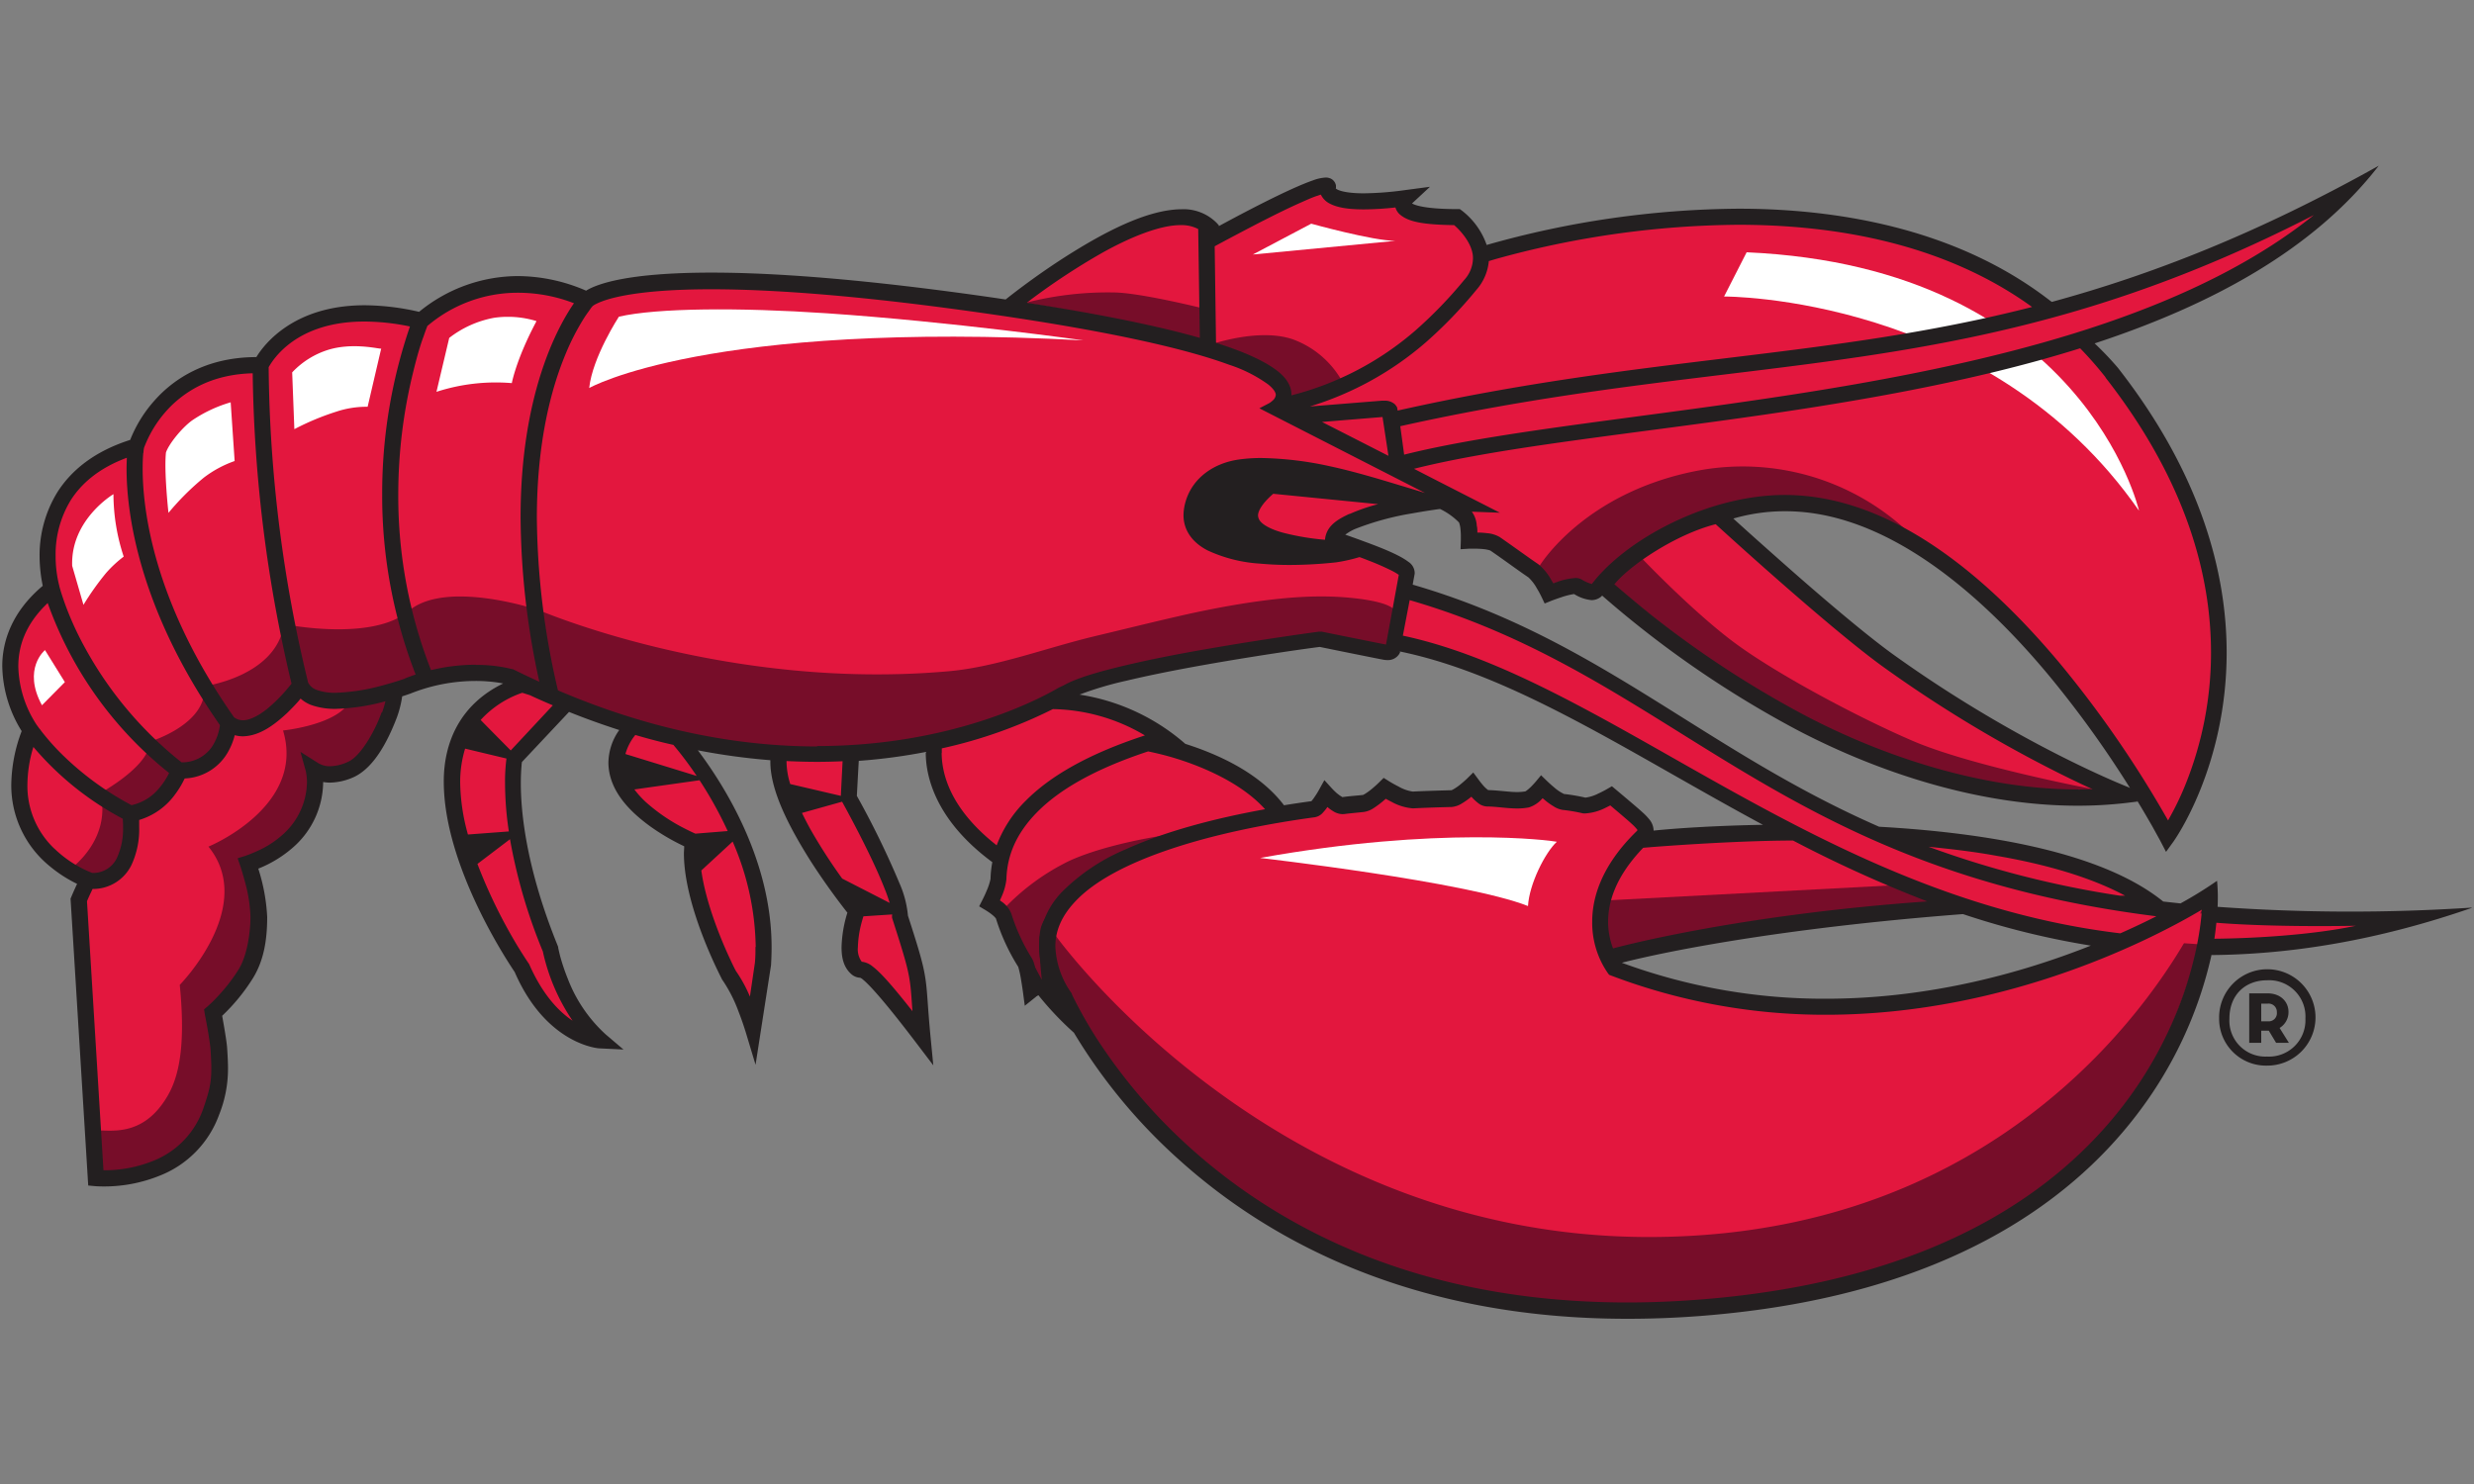 <svg id="ToGo-blk" xmlns="http://www.w3.org/2000/svg" viewBox="0 0 500 300"><rect x="0" y="0" width="500" height="300" fill="#808080" stroke="none"/><defs><clipPath id="clip-path"><path class="cls-1" d="M20.98 186.22h11.74v37.2H20.98z"/></clipPath><clipPath id="clip-path-2"><path class="cls-1" d="M8.85 157.98h4.32v8.78H8.85z"/></clipPath><clipPath id="clip-path-3"><path class="cls-1" d="M254.7 169.27h59.98v13.9H254.7z"/></clipPath><clipPath id="clip-path-4"><path class="cls-1" d="M348.46 50.99h83.83v52.2h-83.83z"/></clipPath><clipPath id="clip-path-5"><path class="cls-1" d="M119.15 62.54h99.8v15.9h-99.8z"/></clipPath><clipPath id="clip-path-6"><path class="cls-1" d="M88.21 64.05h20.18v15.16H88.21z"/></clipPath><clipPath id="clip-path-7"><path class="cls-1" d="M59.05 69.94h17.99v16.77H59.05z"/></clipPath><clipPath id="clip-path-8"><path class="cls-1" d="M33.43 81.33h13.98v22.31H33.43z"/></clipPath><clipPath id="clip-path-9"><path class="cls-1" d="M14.58 99.91h10.4v22.36h-10.4z"/></clipPath><clipPath id="clip-path-10"><path class="cls-1" d="M6.84 131.42h6.27v11.15H6.84z"/></clipPath><clipPath id="clip-path-11"><path class="cls-1" d="M253.2 45.22h28.85v6.24H253.2z"/></clipPath><style>.cls-1{fill:none}.cls-2{fill:#e3173e}.cls-5{fill:#fff}.cls-7{fill:#770d29}.cls-8{fill:#231f20}</style></defs><path class="cls-2" d="M327.93 170.17a349.29 349.29 0 0136.32-2 226 226 0 0144.75 4.44c10.54 2.24 19.27 5 26.14 10.19 0 0-64.38-2.4-116.26 12.51 0 0-9-19.17 9-25.14m-117.14 29.46c-.65-.86-2.41.57-2.41.57s-.66-4.8-1.14-5.62a39.17 39.17 0 01-4.37-9.46c-.3-1.08-2.79-2.58-2.79-2.58s1.73-3.46 1.77-4.88c.28-9.81 7.47-20.07 30.16-27.48 0 0 19.94 3.44 27.23 15.29 0 0-42.15 6.51-41 42.07a61.77 61.77 0 01-7.43-7.91m-74.59-51.35s19.93 21.41 18 46.64l-2 13s-2.21-7.27-4.86-10.74c0 0-8.82-16.81-7.32-27.11 0 0-24.89-10.36-11.47-24.11zm35.35 12.93s10.72 19.13 10.34 24.11c4.59 14.24 3.32 11.26 4.59 24.48-13.38-17.58-11.74-12.67-13.4-14.16-3.07-2.68 0-11.48 0-11.48s-17.83-21.85-15.56-32a141.64 141.64 0 0014.52 0c0 .6-.49 9-.49 9"/><g clip-path="url(#clip-path)"><path class="cls-5" d="M23.47 223.42L21 186.22 32.72 214s-3 9.45-9.25 9.45"/></g><path class="cls-2" d="M108.72 199.87c2.21 3.95 3.72 5.39 7.57 7a64.34 64.34 0 01-5.4-10.85c-.39-1.09-1-3.76-1-3.76l-1.75-4.44-2.81-8.72-1.6 11.21s2.29 4.77 5 9.58m35.14-14.61a65.9 65.9 0 003.28 8.19c1.48 3.06 4.45 9.48 4.45 9.48s.87-5.3 1.14-8a34.72 34.72 0 000-5.39z"/><g clip-path="url(#clip-path-2)"><path class="cls-5" d="M9.09 158a11.45 11.45 0 001.8 8.78l2.29-5.48z"/></g><path class="cls-2" d="M173.09 190.09l10.18 4.62a38.56 38.56 0 01.76 4.5c.3 2.62.51 5.68.51 5.68l-9-9.86-1.46-.44s-.81-.56-.9-2.43a19 19 0 010-2.07"/><path class="cls-7" d="M357.82 185.74c-15.62 2.16-32.06 6.26-32.06 6.26a24.28 24.28 0 01-1.11-5.36 14 14 0 01.68-4.65l56.92-3 9 3.29s-17.81 1.33-33.43 3.49"/><path class="cls-8" d="M191 160.9h-.08s2.57 5.89 5.16 8.31a16.34 16.34 0 006.51 3.63 35.78 35.78 0 017.28-9.82c2.34-2.14-17.58-2.12-18.87-2.12m11.66 25.27l5.83 11.61 2.92 2.86 1.26-3.26c-1.53-2.19-1.23-8.42-.34-10.27 2.46-5.11-9.6-1-9.67-.94"/><path class="cls-7" d="M192 160.15a98.7 98.7 0 0012-.93 107 107 0 0010.4-2.74s-5 5-6.85 6.75-6.22 8.33-6.22 8.33a57.16 57.16 0 01-4.92-4.67 71.57 71.57 0 01-4.44-6.74m11.24 23.23a45.88 45.88 0 0112.9-9.35c7.47-3.43 18.82-5.1 18.82-5.1s-14.32 5.9-19.55 11.57-5 6.78-5.29 8.64.46 8.93.46 8.93-2.15-4-3.17-6-4.17-8.64-4.17-8.64"/><path class="cls-5" d="M430.17 159.13h-.07.07"/><path class="cls-2" d="M330.89 165.37c-.85-.8-5.22-4.47-5.22-4.47s-3.77 2.19-5.47 1.91a36.11 36.11 0 00-4.22-.72c-1.37-.14-4.34-3-4.34-3s-1.94 2.32-3 2.54c-2.54.51-5.31-.2-8.15-.22-1 0-3-2.69-3-2.69s-2.82 2.75-4.23 2.8c-2.53.05-5.11.13-7.73.26-1.9.13-5.77-2.31-5.77-2.31s-3 3-4.38 3.08-2.78.24-4.13.44c-1.14.1-3.4-2.35-3.4-2.35s-1.61 2.93-2.42 3c-33.53 4.54-64.26 16.1-50.44 37.8 0 0 30.9 72.8 133.28 62.46 90.8-9.16 99-73.31 98.36-82.93 0 0-57.81 38.57-120.47 14.78 0 0-9.12-11.89 5.55-26.35 1.6-1.53.82-2.45-.86-4"/><path class="cls-7" d="M245.86 237.35c-10.64-8.27-22.24-21.55-28.61-34-.14-.26-1.52-3.28-1.68-3.53-3.87-6.12-2.33-10.82-2.33-10.82s43.44 61.07 120 61.07c83.1 0 111.9-66.47 111.9-66.47s-.78 8.35-2.24 12.86c-3.62 11.18-6.48 16-6.48 16s-7.69 18.12-31.22 32.54c-12.2 7.5-28.68 14-50.52 16.86a184 184 0 01-36.88 1.25c-32.21-2.13-55.67-13.11-71.94-25.8"/><g clip-path="url(#clip-path-3)"><path class="cls-5" d="M314.67 170.17c-1.21-.26-23.7-3.25-60 3.27 0 0 41.72 4.8 54.14 9.72.25-4.41 3.42-10.76 5.83-13"/></g><path class="cls-2" d="M18.37 178.1S-3 171.15 6.2 147.6c0 0-11.66-15.83 4.27-28.57 0 0-6.55-21.72 17-28.81 0 0 5-16.8 25.2-16.4 0 0 6.84-15.2 32.37-9 0 0 13.4-13.3 33.48-4.21 0 0 9.65-9.48 82.79 1.24 75.38 11 55.78 21 55.78 21A394.28 394.28 0 01292.38 101s-22.23 2.49-23 7.84c0 0 15 4.9 15 6.83L281 131.39l-14.38-2.2s-42.54 5.7-51 10.66c0 0-46 30.24-112.66-3.07 0 0-9.21-2.67-20.69 1.91 0 0-18.63 6.79-21.69-.12 0 0-8.8 12.23-14.54 7.61 0 0-.37 9.59-10 9.59 0 0-2.52 7.55-9.81 8.72 0 0 2 13.61-8 13.61m316.03-70.02c-3.52 2-7.45 4.9-12.39 8.25a202.23 202.23 0 0042.48 29.92c18.42 9.59 42.54 17.13 65.26 14.41 0 0-22.45-8.7-48.19-27.26-11.21-8.1-35.15-30.07-35.15-30.07s-3.45 0-12 4.75"/><path class="cls-2" d="M298.83 51.71s87-28.79 128 23.58 11.29 93.79 11.29 93.79-42.23-81-89.76-65.4c-31.38 10.37-21.48 19.2-29.52 14.84-.93-.51-5.7 1.37-5.7 1.37s-1.65-3.45-3.19-4.56c-2.11-1.41-4.79-3.4-7.77-5.46-1.22-.82-5.21-.62-5.21-.62s.17-3.74-.77-4.75c-2.49-2.73-6.5-3.94-10.24-6.36l-30.73-17zM42.71 224.83a19.21 19.21 0 01-11.09 11.34 28.67 28.67 0 01-12.26 2l-3.44-56.24S35.49 133.2 79.57 132a24.8 24.8 0 01-.91 12.57C77 149 74.21 154 71 155.51c-1.91.9-5.1 1.76-7.62.15 0 0 2 7.23-4.89 14.06a24.2 24.2 0 01-8.35 4.88s2.5 7.26 2.17 11.63c-.29 3.45-.54 7.27-2.6 10.62a36.62 36.62 0 01-6.62 7.89s1 5.51 1.16 7.17c.43 6.18.1 8.07-1.58 12.92M189.06 149s-3.84 12.63 13.79 24.86c0 0 6.52-22.18 36.41-21.42 0 0-21.08-21.78-50.2-3.44m14.57-86.77s31.79-26 41-16l.77 26.35z"/><path class="cls-2" d="M243.86 48.84S268 35.5 268.37 37.78c0 0-1.91 4.59 15.72 2.28 0 0-4.2 3.83 10.36 3.83 0 0 8.82 6.48 2.67 13.78a90.53 90.53 0 01-10 10.35 62.89 62.89 0 01-28.32 14.09l-14.58-6.86zM115.1 141.4L104 153.27s-2.69 14.11 7.27 38.58c0 0 2.1 11.57 10.11 18.43 0 0-9.76-.47-15.87-14.57 0 0-31.81-46.29 0-57.38zm146.26-57.28l18.1-1.44s1-.1 1.34.21.2 1.11.2 1.11l1.69 11.11z"/><path class="cls-7" d="M311.15 114.4s8.85-14.74 31.74-19.21a48.9 48.9 0 0142.73 12.32s-12.53-7.62-25.89-7.18c-10.93.59-31.08 8-38 18.11a34.19 34.19 0 00-3.79-1.45 35 35 0 00-4.29 1.08z"/><g clip-path="url(#clip-path-4)"><path class="cls-5" d="M432.29 103.2S420.94 54 353 51l-4.56 8.94s53.5-.31 83.83 43.26"/></g><path class="cls-7" d="M20.1 228.55c2.68-.08 9.14 1.15 13.88-7.2 2.7-4.73 3.37-11.89 2.35-22.25 0 0 15.6-15.85 5.8-27.95 0 0 19.72-8.06 15.07-23.48 0 0 11.64-1.16 13.7-6.34.32-.79 8-2.66 7.58-.84-1.35 6.24-5.69 19.18-16.13 13.61a18.94 18.94 0 01-1.51 10c-1.73 3.81-5.34 7.76-11.65 10 0 0 7.14 19.82-7.21 30 0 0 5.42 19.31-6.41 28.24-3.32 2.5-8.47 4.28-14.95 4.55z"/><path class="cls-7" d="M14.42 175.51s8.16-5.86 5.86-15.2c0 0 10-5.43 10-10.38 0 0 11.72-3.51 11-11.21 0 0 14.55-1.93 16.12-12.55 0 0 17.75 3.65 25.22-2.68s25.54-.35 25.54-.35l3 17.08-8.61-4.28-9.06.88-13.64 2.06S71 142 66.31 141.67s-5.45-3.42-5.45-3.42l-1.43 1.47s-4.81 6.14-7.38 7.07a18.25 18.25 0 01-6 .72s-1.06 4.45-2.79 5.81-6.92 2.35-6.92 2.35a7.83 7.83 0 01-1.53 3.49c-1.38 1.91-7.8 6.3-7.8 6.3l-.24 5.69-2.11 3.7-5.05 3.79zm94.09-52.33s38.13 16.6 83.38 12.5c9.42-.86 19.23-4.6 29.07-7 7.79-1.85 16.59-4.07 22.57-5.27 16.28-3.29 24.64-3.11 30.51-2.44 7.87.91 7.89 2.61 7.89 2.61l-1.32 7.22-13.86-2.8-3.79.42-37.56 6.8-8.91 3.57-12.4 5.9s-46.17 18.68-92.91-4.43zM260.15 82L271 76.65a18.81 18.81 0 00-9.57-8c-3.59-1.3-9.05-1.27-15.88.72A54.88 54.88 0 01256 73.8c2.56 1.52 4.34 2.62 4.34 5.38 0 1.09-.21 2.79-.21 2.79"/><g clip-path="url(#clip-path-5)"><path class="cls-5" d="M218.94 68.8s-26.6-3.76-51.86-5.47c-17.61-1.19-34.34-1.09-42 .69 0 0-5.36 8.22-6 14.42 0 0 23.92-13.67 99.79-9.64"/></g><g clip-path="url(#clip-path-6)"><path class="cls-5" d="M108.39 64.9a19.67 19.67 0 00-8.51-.66 21 21 0 00-9.09 4.07l-2.58 10.9a38.89 38.89 0 0115.23-1.76s.87-4.82 5-12.55"/></g><g clip-path="url(#clip-path-7)"><path class="cls-5" d="M74.3 82.23a19.33 19.33 0 00-6.36 1 52.21 52.21 0 00-8.45 3.53l-.44-11.48a16.9 16.9 0 017.34-4.58c4.6-1.39 9.43-.33 10.42-.23a.87.87 0 00.23 0z"/></g><g clip-path="url(#clip-path-8)"><path class="cls-5" d="M46.62 81.33A27.62 27.62 0 0038.81 85c-2.21 1.62-4.75 4.88-5.27 6.48-.41 3.94.51 12.2.51 12.2a52.35 52.35 0 017.14-7.12 22.5 22.5 0 016.23-3.36z"/></g><g clip-path="url(#clip-path-9)"><path class="cls-5" d="M22.91 99.91s-8.67 5.14-8.32 14.49l2.28 7.87a55.5 55.5 0 014.59-6.46 24.13 24.13 0 013.54-3.29 40.46 40.46 0 01-2.07-12.61"/></g><g clip-path="url(#clip-path-10)"><path class="cls-5" d="M9.09 131.42s-4.62 3.76-.61 11.15l4.63-4.68z"/></g><g clip-path="url(#clip-path-11)"><path class="cls-5" d="M253.2 51.45l11.8-6.23s12.52 3.47 17 3.47z"/></g><path class="cls-7" d="M226.39 64.72c-10.33-2.13-19.18-3.49-19.18-3.49A66.74 66.74 0 01225 59.12c5.11 0 17.57 3.08 17.57 3.08v6.34s-5.9-1.69-16.22-3.82m105.33 48a36.18 36.18 0 00-3.09 2.2 24.56 24.56 0 00-2.86 2.94s17.11 15 33.51 24.1c20.86 11.62 30.18 13.1 36.93 14.86a91.4 91.4 0 0027.1 2.77s-24.91-4.71-36.76-9.84c-11.25-4.84-27.94-13.76-36.38-20.13s-18.45-16.9-18.45-16.9"/><path class="cls-2" d="M282.11 93.56l-1.42-9.35S325.62 74.8 388.46 69c30.19-2.79 83.64-28.79 83.64-28.79s-27.74 29.12-103 39.34c-42.64 5.78-85 13.54-85 13.54z"/><path class="cls-2" d="M282.6 88.73c41.42-10.09 113.24-11 164.87-32.47l-1.6 2.53L415.41 70 362.8 81.31l-79.62 11zm35.73 54.56c-22.12-12.28-35.94-13.73-35.94-13.73l1-10.65s10.16 1.75 29.48 11.91c17 8.93 40.05 24.93 61.36 36 17.57 9.13 40.92 14.13 60.08 16.6 33.51 4.31 43.44 2.75 43.44 2.75s-9 8.19-45.6 3.55c-20.09-2.56-45.91-7.47-73.21-22.76-19.48-10.89-29.94-17.76-40.6-23.67"/><path class="cls-2" d="M283.65 125.67c49.54 11.94 83.27 54.38 148.44 62.06l-4.25 2.27-30.64-7.3-23.62-9.3-33-17.32-31.78-17.55-26.16-9.19z"/><path class="cls-8" d="M499.54 183.48a373.9 373.9 0 01-51.36-.16 36.29 36.29 0 00-.11-5.26 82.56 82.56 0 01-7.39 4.57l-3.49-.38c-12.32-10-35.66-13.9-57.42-15.12-35.77-15.66-56.56-38-94.26-48.94.23-1.31.4-2.19.4-2.19v-.29a2.76 2.76 0 00-1.28-2.14c-1.82-1.39-5.35-2.79-8.63-4-1.56-.58-3-1.1-4.12-1.48a9.7 9.7 0 012-1.16 56.39 56.39 0 0111.66-3.17c2.26-.41 4.23-.7 5.49-.87a13.7 13.7 0 013.84 2.73 5.09 5.09 0 01.28 1.21 14.32 14.32 0 01.09 1.87v.55l-.06 1.78 1.77-.11h1a18.07 18.07 0 012 .1 6.25 6.25 0 01.87.16.81.81 0 01.25.08h.08c2.92 2 5.58 4 7.75 5.46a8.83 8.83 0 011.68 2.18 18.47 18.47 0 01.95 1.74l.65 1.36 1.41-.57s.89-.34 1.95-.69a14.51 14.51 0 012.59-.65 8 8 0 003.52 1.23 3.06 3.06 0 001.94-.7 1.37 1.37 0 00.2-.22 208.66 208.66 0 0039.72 27.33c16 8.33 36.26 15.15 56.38 15.15a85 85 0 009.83-.56l2.28-.28-.19-.37c1.32 2.15 2.38 4 3.16 5.35 1 1.82 1.57 2.84 1.57 2.85l1.22 2.34 1.54-2.14c.11-.16 10.69-14.94 10.71-38.13 0-16-5.09-36-22-57.61a63.1 63.1 0 00-4.68-4.91c23.52-7.74 44.23-18.88 57.42-35.92-24.6 13.76-46 22.07-66.07 27.53l-.37-.26C395 45.82 370.45 42.18 351.3 42.19a190.28 190.28 0 00-50.84 7.33 15 15 0 00-5-6.94l-.43-.31h-.53c-4.52 0-7.14-.4-8.4-.83a3.94 3.94 0 01-.73-.31l3.63-3.37-5.12.68a64.89 64.89 0 01-8.26.64c-3.16 0-4.77-.45-5.38-.79l-.28-.18.04-.11v-.5a1.93 1.93 0 00-1-1.37 2.41 2.41 0 00-1.08-.24 8.53 8.53 0 00-2.59.58c-4.75 1.64-14.13 6.59-19 9.24v-.16l-.4-.45a9.46 9.46 0 00-7.17-2.8c-7.06.06-15.83 4.8-23.12 9.41-6 3.81-10.84 7.59-12.4 8.83l-1.94-.29c-26.82-3.89-45.08-5.14-57.49-5.14-17.16 0-23.22 2.34-25.36 3.65a35 35 0 00-13.75-2.95 31.6 31.6 0 00-20 7.23 49.82 49.82 0 00-11-1.33c-14.15 0-20.21 7.71-21.89 10.48-10.12 0-16.7 4.4-20.55 8.74a26.6 26.6 0 00-4.95 8c-7.41 2.36-12 6.29-14.72 10.58A24.32 24.32 0 008 112.36a30.14 30.14 0 00.64 6.07C2.45 123.62.43 129.61.46 134.75a25.63 25.63 0 003.92 13.05 31.54 31.54 0 00-2.1 10.79 21.05 21.05 0 007.81 16.55 26.92 26.92 0 005.49 3.54c-.77 1.65-1.16 2.61-1.17 2.63l-.15.35 3.57 58 1.39.13c.05 0 .66.06 1.68.06a29.92 29.92 0 0011.37-2.18 20.83 20.83 0 0012-12.29 24.92 24.92 0 001.81-9.38c0-1.21-.07-2.56-.18-4.18-.1-1.44-.71-4.84-1-6.47a38.82 38.82 0 006.24-7.64c2.06-3.36 2.86-7.34 2.86-12.32a37.64 37.64 0 00-1.8-9.79 24.16 24.16 0 007.48-4.7 17.73 17.73 0 005.63-12.68v-.13a8.42 8.42 0 001.39.12 12.21 12.21 0 005-1.21c4-2 6.67-7.21 8.45-11.81a20.53 20.53 0 001.13-4.42c1-.31 1.56-.53 1.6-.53a35.53 35.53 0 0113.19-2.58 30.79 30.79 0 014.81.36l.81.15c-8.77 4.27-12.06 12-12 20 .07 17 13 36.35 14.33 38.33 6.35 14.64 16.9 15.48 17.26 15.44l4.73.23-3.62-3.08a29.47 29.47 0 01-7.62-11.18 42.09 42.09 0 01-1.54-4.53c-.29-1.14-.41-1.78-.42-1.78v-.17l-.06-.16c-6.4-15.72-7.49-27-7.49-32.94 0-1.59.08-2.8.15-3.59 0-.28.06-.51.07-.69l9.52-10.13c3.45 1.39 6.83 2.59 10.15 3.66a11.63 11.63 0 00-2.19 6.62c.06 5.69 4.41 9.91 8.39 12.81a44.4 44.4 0 006.93 4.07c0 .51-.06 1-.06 1.53.06 11 7.66 25.22 7.68 25.34l.06.12.09.11a28.86 28.86 0 013.2 6.29c.86 2.19 1.38 3.95 1.39 3.95l2.06 6.83 3.13-20.15v-.06c.07-1.2.11-2.38.11-3.57 0-17.56-9.5-32.6-14.9-39.79a131.05 131.05 0 0014.65 2v.45c.06 6.1 4.16 13.61 8.12 19.91 3.13 4.88 6.22 8.91 7.45 10.46a25.56 25.56 0 00-1.18 7c0 1.89.31 3.93 1.93 5.39a2.92 2.92 0 001.84.77 2 2 0 01.57.38c1.23 1 4.2 4.16 10.74 12.77l3.46 4.55-.55-5.7c-.63-6.56-.62-9.07-1.06-11.94s-1.27-5.68-3.51-12.6a20.9 20.9 0 00-1.72-6.58 175.39 175.39 0 00-8.61-17.65c.07-1.3.27-5 .39-7.08a113.55 113.55 0 0013.65-1.82l-.11.23c0 4.77 2 13.62 13.45 22.07a20.53 20.53 0 00-.36 3.37 11.63 11.63 0 01-.78 2.4c-.41 1-.84 1.82-.84 1.82l-.68 1.34 1.3.78.35.22a10.39 10.39 0 011.21.9 3.73 3.73 0 01.45.46l.08.1a41.33 41.33 0 004.51 9.78 20.77 20.77 0 01.58 2.68c.21 1.22.36 2.33.36 2.33l.38 2.85 2.25-1.8a.47.47 0 01.1-.09l.4-.24a63.32 63.32 0 007.18 7.58 111.42 111.42 0 0021.24 25.67c17.85 16.11 46.76 32.18 90.63 32.16a192 192 0 0019.56-1c44.28-4.45 69.4-22 83.28-40.13a82.7 82.7 0 0015.17-32.28.56.56 0 010-.12c16.13-.13 33.56-2.94 52.59-9.52m-23.39 3.6c-8.94 1.89-20.78 2.55-28.59 2.62.18-1.14.3-2.22.4-3.23 7.48.6 18 .79 28.19.61M403.47 173c10 1.71 19.14 4.37 26 8.06h-1.07a198.24 198.24 0 01-38.63-9.88c4.63.46 9.24 1 13.7 1.82M284.9 121.32c53.75 15.61 73.55 54.22 150.9 63.91q-3.23 1.65-7.28 3.45c-61.29-7.35-103.26-51.27-145-60.18zm104.66 60.9C350.28 185 326 191.73 326 191.73a15.29 15.29 0 01-1-5.34c0-4 1.46-9.14 7.09-15 1.68-.17 18-1.45 30.29-1.47a257 257 0 0027.15 12.31m7.19 2.56a163.19 163.19 0 0025.84 6.37c-13.7 5.44-32.47 10.74-53.58 10.74a118.16 118.16 0 01-41.2-7.27s23.07-6.3 68.94-9.84m-113.85-53v-.1c23.33 4.79 46.69 20.65 73.42 35.05-9.62.17-17.56.7-22.09 1.17a3.68 3.68 0 00-.8-2.18 12.18 12.18 0 00-1.45-1.52c-.94-.88-5.28-4.51-5.3-4.53l-.88-.74-1 .58s-.77.45-1.75.9a8 8 0 01-2.57.82h-.06a36.69 36.69 0 00-4.3-.73 8.71 8.71 0 01-2-1.34c-.77-.64-1.38-1.23-1.38-1.23l-1.26-1.22-1.06 1.28s-.44.52-1 1.08a9.58 9.58 0 01-.82.71c-.11.09-.23.16-.27.19a9.84 9.84 0 01-1.68.14c-1.69 0-3.68-.35-5.86-.4a6.4 6.4 0 01-1.11-1.06c-.44-.51-.79-1-.79-1l-1.11-1.5-1.32 1.3s-.67.63-1.47 1.27a11.47 11.47 0 01-1.19.81c-.18.1-.34.17-.43.21h-.11c-2.51.07-5.09.14-7.72.27a8.14 8.14 0 01-2.83-1c-1.08-.54-1.94-1.08-1.94-1.08l-1.1-.69-.91.9s-.7.7-1.55 1.39a12.06 12.06 0 01-1.27.92 4.15 4.15 0 01-.48.26h-.13c-1.25.14-2.6.22-4 .42a7.69 7.69 0 01-1.36-1c-.45-.42-.76-.76-.76-.76l-1.52-1.67-1.11 2a14.31 14.31 0 01-.84 1.35 6 6 0 01-.64.85v.05q-2.82.38-5.57.83c-4.1-5.41-10.44-8.84-15.95-11-1.4-.56-2.73-1-4-1.42a42.26 42.26 0 00-21.37-9.95 67.86 67.86 0 019.52-2.82c7.68-1.84 17.53-3.56 25.42-4.82 6.92-1.11 12.35-1.85 13.61-2 1.73.36 11.31 2.3 12.77 2.57a4.84 4.84 0 00.91.09 2.69 2.69 0 002.28-1.09 2.5 2.5 0 00.32-.63m-10.28-27.85c-2.32 1.1-4.38 2.26-4.88 4.73l-.07.52a50.88 50.88 0 01-8.44-1.42c-2.53-.67-4.32-1.69-4.83-2.61a2 2 0 01-.26-.89c0-.85.75-2.36 3.07-4.38l21.2 2.1a36.37 36.37 0 00-5.79 2M420 159.59c-19.39 0-39.22-6.62-54.88-14.79a203.5 203.5 0 01-30.38-19.68c-3.72-2.91-8.23-6.81-8.47-7 3.11-3.84 12.4-10.1 20.47-12.15 5.47 5 24.09 21.78 33.76 28.77a261 261 0 0033.95 20.71c3.32 1.7 6.18 3.06 8.48 4.11-1 0-2 .05-2.93.05m10.19-.46h-.07.07m0 0c-.69-.26-22.68-8.93-47.78-27-5.52-4-14.31-11.48-21.68-18-4.22-3.73-8-7.11-10.42-9.32a37.2 37.2 0 0110.42-1.48c20.21-.07 39.34 16.37 53.27 33.1a211.87 211.87 0 0116.48 22.86 1.55 1.55 0 00-.29-.14m-4.69-82.88c16.53 21.15 21.34 40.29 21.35 55.61a71.31 71.31 0 01-5.08 26.49 58 58 0 01-3.49 7.26c0 .07-.08.14-.11.21a220.61 220.61 0 00-21.68-31.53c-14.19-17-33.75-34.27-55.78-34.27-15.58 0-32.15 9-39 18a8 8 0 01-2.09-.93 2.4 2.4 0 00-1.27-.28 13.81 13.81 0 00-3.67.8l-.77.26-.4-.69a11 11 0 00-2.61-3.16c-2.1-1.42-4.8-3.41-7.8-5.49a6.08 6.08 0 00-2.63-.79 15.85 15.85 0 00-1.89-.12c0-.44 0-.91-.12-1.39a5.32 5.32 0 00-1-2.83l5.67.21s-12.25-6.24-17.36-8.88c31.16-7.84 87.94-9.72 134.63-24.36a72.89 72.89 0 015.18 5.92m-141.8 15.58l-.78-5.75c71.3-15.91 116-7.41 184.64-42.69C420.71 81.22 327 81.09 283.78 91.91m17.12-39.13c.64-.2 1.5-.45 2.53-.73a187.48 187.48 0 0147.87-6.61c19.73 0 41.55 3.8 59.24 16.51l.14.11c-41.5 10.61-78.23 9.72-128.21 20.94l-.11-.64a3.59 3.59 0 00-.44-.62 3 3 0 00-2.12-.74h-.52l-14.56 1.17a64.31 64.31 0 0023.48-13 89.71 89.71 0 0010.15-10.53 10.16 10.16 0 002.55-5.94m-20.29 39.45l-13.43-6.85 12.23-1zm-25.33-47.52c2.76-1.41 5.63-2.82 8-3.85 1.19-.53 2.25-1 3.08-1.24.21-.07.41-.15.59-.2a3.92 3.92 0 001.78 1.81c1.42.75 3.48 1.18 6.92 1.18a60.86 60.86 0 006.37-.39 3 3 0 00.79 1.32c1.69 1.52 4.43 2.15 11.07 2.25 1.1.92 3.88 3.8 3.81 6.77a6.66 6.66 0 01-1.79 4.34 87.65 87.65 0 01-9.81 10.16A61.26 61.26 0 01261 79.92a1.21 1.21 0 000-.19c0-1.61-.91-3.2-2.7-4.64-2.27-1.8-6.1-3.75-12.54-5.78l-.27-19.52c1.66-.91 5.59-3 9.77-5.16m-47 16a136.85 136.85 0 0114.51-9.53c5.68-3.17 11.68-5.61 15.85-5.59a7.27 7.27 0 013.54.79s.26 17.13.31 22c-7.9-2.25-19.1-4.63-34.94-7.1l.73-.55M29 91.52c0-.51.08-.8.1-.94a2.9 2.9 0 01.18-.49A23.65 23.65 0 0135 81.66c3.4-3.15 8.42-6 16.07-6.2a284.93 284.93 0 007.85 62.75l-.56.68a31.65 31.65 0 01-4.27 4.33c-1.73 1.43-3.67 2.41-5 2.38a2.92 2.92 0 01-1.79-.6c-16.41-23.37-18.47-42.2-18.47-50.28 0-1.41.06-2.49.13-3.21m-14.72 9.7c2.11-3.34 5.55-6.49 11.39-8.67 0 .63-.05 1.34-.05 2.18 0 8.6 2.23 28.05 18.87 51.87a10.45 10.45 0 01-1.6 4.36 7.31 7.31 0 01-6.16 3.16 76.26 76.26 0 01-19.78-23.65 63.07 63.07 0 01-3.84-8.56c-.35-1-.59-1.72-.76-2.27l-.31-1.07s0-.11-.09-.41a24.6 24.6 0 01-.67-5.79 20.94 20.94 0 013-11.14M3.7 134.75c0-4 1.33-8.47 5.94-12.84a77 77 0 0024.54 34.36 14.85 14.85 0 01-2.06 3.12 10 10 0 01-5.54 3.38 60.11 60.11 0 01-14.34-10.56 46.69 46.69 0 01-3.56-4c-.28-.35-.48-.62-.65-.86H8l-.52-.72a1.16 1.16 0 01-.14-.2 22.51 22.51 0 01-3.64-11.68m7.24 36.77a17.47 17.47 0 01-5.4-12.93A26.49 26.49 0 016.75 151a61 61 0 0018.07 14.52c0 .42.07 1 .05 1.67a14 14 0 01-1.22 6.2 5.3 5.3 0 01-5 3.08l-.29-.11a23.33 23.33 0 01-7.4-4.84M77.13 144c-1.51 4.24-4.43 9-6.78 10a9 9 0 01-3.65.9 4.47 4.47 0 01-2.41-.65L60.73 152l1.12 4.07v.08a10.43 10.43 0 01.19 2 14.44 14.44 0 01-4.68 10.37 19.28 19.28 0 01-5 3.35c-.8.38-1.48.66-2 .86l-.76.28-1.57.5.54 1.57s.51 1.53 1.05 3.61a29.27 29.27 0 011 6.63c0 3-.62 7.77-2.37 10.62a35.74 35.74 0 01-4.23 5.48c-.63.67-1.15 1.19-1.52 1.53s-.55.5-.55.5l-.71.61.15.93s.27 1.37.55 2.94.54 3.38.6 4.05c.1 1.58.17 2.85.17 3.95 0 3.1-.44 4.74-1.67 8.31A17.52 17.52 0 0131 234.66a26.54 26.54 0 01-10.09 1.92l-3.33-54.39c.14-.33.37-.89.75-1.68.12-.25.25-.51.37-.8a8.63 8.63 0 007.86-4.83 17.07 17.07 0 001.57-7.69v-1.43a13.86 13.86 0 007.19-5.08 18.31 18.31 0 002-3.31 10.53 10.53 0 008.91-5.63 13.22 13.22 0 001.21-3.12 6.06 6.06 0 001.67.23c3.57-.09 6.59-2.55 9-4.79 1-1 2-2 2.64-2.84a6.83 6.83 0 002.14 1.3 14.22 14.22 0 005 .78 42.3 42.3 0 0010-1.53 16.3 16.3 0 01-.68 2.27m4.62-6.85s-2 .71-4.7 1.42a40.16 40.16 0 01-9.29 1.44 10.71 10.71 0 01-3.8-.57 3.07 3.07 0 01-1.77-1.5 278.9 278.9 0 01-7.97-63.31v-.44c.87-1.54 5.59-9.23 19.3-9.23a45.56 45.56 0 019.25 1 104 104 0 00-5.61 34A99.78 99.78 0 0084 136.36c-.74.25-1.49.52-2.24.83m14.35-2.81a38.49 38.49 0 00-9 1.09A96.49 96.49 0 0180.49 100a103.62 103.62 0 013.05-24.94C84.29 72 85 69.6 85.61 68c.36-1.08.65-1.8.79-2.17h.06a28.1 28.1 0 0118.13-6.65A31.27 31.27 0 01116 61.3c-3.17 4.57-10.8 18.18-10.79 43.33a158.23 158.23 0 003.79 33.19c-1.72-.79-3.47-1.61-5.22-2.48l-.13-.07h-.14a28.65 28.65 0 00-7.4-.85M93 158.13a23.26 23.26 0 011-6.79l8.36 2a35.91 35.91 0 00-.29 5 66.14 66.14 0 00.77 9.74l-8.27.62A40.82 40.82 0 0193 158.13m16.71 34.21a40 40 0 006 14c-2.76-1.85-6-5.19-8.71-11.3l-.06-.14-.09-.13s-.85-1.24-2.18-3.4a105.25 105.25 0 01-8.18-16.72l6.58-5a108.72 108.72 0 006.64 22.69m-6.49-40.63c-1.6-1.62-4.25-4.29-6.08-6.16a20.13 20.13 0 018.41-5.5l1.55.49c1.55.73 3.1 1.4 4.63 2.05zm23.18.72a10.51 10.51 0 012-3.85c2.63.77 5.18 1.45 7.69 2a71.15 71.15 0 014.71 6.28zm26.28 39c0 1.08 0 2.17-.12 3.26l-1 6.78a28.21 28.21 0 00-2.83-5.18c-.14-.26-.53-1-1.09-2.22-1.76-3.72-5-11.45-5.9-18.1l6.33-5.84a55 55 0 014.66 21.3m-11.35-33.7a79.87 79.87 0 015.69 10.27l-6.52.53c-.2-.08-1-.44-2.23-1.07a36.47 36.47 0 01-7.78-5.3 19.13 19.13 0 01-2.33-2.57zm17.58-3.64v-.24c2.11.1 4.18.16 6.19.16 1.75 0 3.46-.05 5.14-.12-.12 2.4-.31 6.13-.35 7l-10.23-2.39a15.65 15.65 0 01-.75-4.39m21.32 30.93v.46l.09.3c2.29 7.11 3.1 9.86 3.47 12.37.27 1.66.36 3.36.57 6.25-4.39-5.58-6.56-7.91-8-9a4.07 4.07 0 00-2.25-1 4.21 4.21 0 01-.78-2.92 20.8 20.8 0 01.63-4.54c.19-.74.36-1.33.49-1.72l5.8-.38a.6.6 0 010 .23m-5-13.21c1.29 2.62 2.56 5.4 3.5 7.81.41 1 .75 2 1 2.84l-9.59-4.92a110.37 110.37 0 01-6.44-10 72.29 72.29 0 01-1.69-3.27l8.11-2.27c.13.25 2.62 4.71 5.12 9.83m-10.12-21c-14.9 0-32.6-2.85-52.43-11.34a156.83 156.83 0 01-4.26-34.83c0-15.32 2.89-26.1 5.74-33a47.92 47.92 0 013.9-7.59c.53-.81 1-1.41 1.25-1.79.13-.19.26-.32.33-.41a.29.29 0 01.07-.08 4.12 4.12 0 01.82-.48c2-1 8-2.91 23.17-2.9 12.2 0 30.31 1.23 57 5.11 24.9 3.62 39.43 7.13 47.61 10.14a28.57 28.57 0 017.93 4c1.38 1.13 1.52 1.82 1.52 2.12a1.76 1.76 0 01-.65 1.14 4.4 4.4 0 01-.56.44l-.19.11-1.92 1 33.49 17.12c-.58-.19-2.24-.69-5.46-1.66s-8.8-2.68-13.8-3.75a69.12 69.12 0 00-13.76-1.66 32.22 32.22 0 00-4.45.28c-5.11.68-9.45 3.63-10.9 8.43a10.17 10.17 0 00-.45 2.85c0 3.24 2 5.64 4.85 7.11a29.29 29.29 0 0010.61 2.68c1.94.18 3.95.27 6 .27a88.31 88.31 0 009.4-.53 32.92 32.92 0 004.71-1.06c.51.18 1.06.39 1.58.6a53.61 53.61 0 015 2.18 11.54 11.54 0 011.36.81c-.51 2.79-2.44 13.34-2.59 14.09-1.51-.28-13-2.61-13-2.61h-.54s-10.68 1.42-22.41 3.47c-5.86 1-12 2.21-17.21 3.46s-9.5 2.51-12 3.94l-.95.44c-3.93 2.31-21.74 11.82-48.89 11.82m25.23 1.36v-.89a96.17 96.17 0 0022.45-7.94 37.52 37.52 0 0118.35 5.17 1.94 1.94 0 01.24.15c-11.48 3.75-19.18 8.25-24.09 13.22a25 25 0 00-5.86 9c-9.77-7.67-11.09-14.89-11.12-18.67m20.25 46.67c-.19 0-.81-1.08-1-1.05v-.36c-.12-.68-.25-1.37-.4-2a5.92 5.92 0 00-.57-1.69 38.45 38.45 0 01-4.2-9.09 5.38 5.38 0 00-2.09-2.52l-.21-.16c.1-.23.21-.46.31-.71a11.81 11.81 0 001-3.57c.12-4.52 1.79-9.07 6.19-13.54s11.48-8.68 22.45-12.3c.48.1 1.43.3 2.71.62 5.12 1.27 15.2 4.71 20.92 11.07-10.55 1.91-20.42 4.57-28.27 8.15a40.07 40.07 0 00-12.46 8.26 16.29 16.29 0 00-4.94 11.33 17.77 17.77 0 001.43 6.79c-.42-.26-.47.69-.85.71m218.57 24.59c-13.36 17.41-37.45 34.47-81 38.88-6.71.67-13.14 1-19.22 1-43.07 0-71.08-15.68-88.45-31.32a110.89 110.89 0 01-18.48-21.5 87.25 87.25 0 01-4.15-7.06c-.45-.84-.77-1.51-1-1.95a5.91 5.91 0 01-.28-.66l-.06-.12-.09-.11a17.39 17.39 0 01-3.13-9.25c0-3.34 1.39-6.3 4.05-9.12 7.95-8.48 27.63-14.18 48.39-17a2.79 2.79 0 001.69-1 8.87 8.87 0 00.85-1.07 8 8 0 001.13.83 3.65 3.65 0 001.86.61.58.58 0 00.18 0h.14c1.25-.17 2.65-.28 4-.43a4.79 4.79 0 002-.76 19.8 19.8 0 002.48-1.91c.33.18.72.39 1.14.6a10.69 10.69 0 004.28 1.33h.2c2.6-.13 5.18-.21 7.69-.27a4.6 4.6 0 002-.67 16.3 16.3 0 002-1.41l.1.11a9 9 0 001.18 1.11 3.16 3.16 0 001.87.76c1.89 0 3.92.39 6.1.4a12.43 12.43 0 002.39-.22 6 6 0 002.69-1.79l.07-.06c.17.15.35.28.53.44a12.05 12.05 0 001.6 1.14 4.75 4.75 0 001.93.78 32.87 32.87 0 014.1.7h.06a4.39 4.39 0 00.54 0 10.46 10.46 0 003.91-1.11l1-.5 1.44 1.22c1.19 1 2.53 2.15 2.87 2.49a9.3 9.3 0 011.08 1.11l.13.17c-.06.07-.17.2-.33.36-6.81 6.69-8.86 13.11-8.84 18.16a17.86 17.86 0 003.13 10.35l.28.38.42.16a121.66 121.66 0 0043.38 7.92c37.35 0 67.31-16.07 76-21.24-.46 7.27-3.67 23.64-15.85 39.52"/><path class="cls-8" d="M448.49 205.91a9.74 9.74 0 119.69 9.51 9.46 9.46 0 01-9.69-9.51m17.44 0a7.34 7.34 0 00-7.75-7.74c-4.4 0-7.61 2.94-7.61 7.74a7.27 7.27 0 007.61 7.68 7.36 7.36 0 007.75-7.68m-3.34 4.9H460l-1.47-2.45H457v2.45h-2.43v-10h3.67c2.81 0 4.27 1.81 4.27 3.75a3.73 3.73 0 01-1.8 3.25zm-4.28-4.35a1.65 1.65 0 001.85-1.82 1.68 1.68 0 00-1.85-1.75H457v3.57z"/></svg>